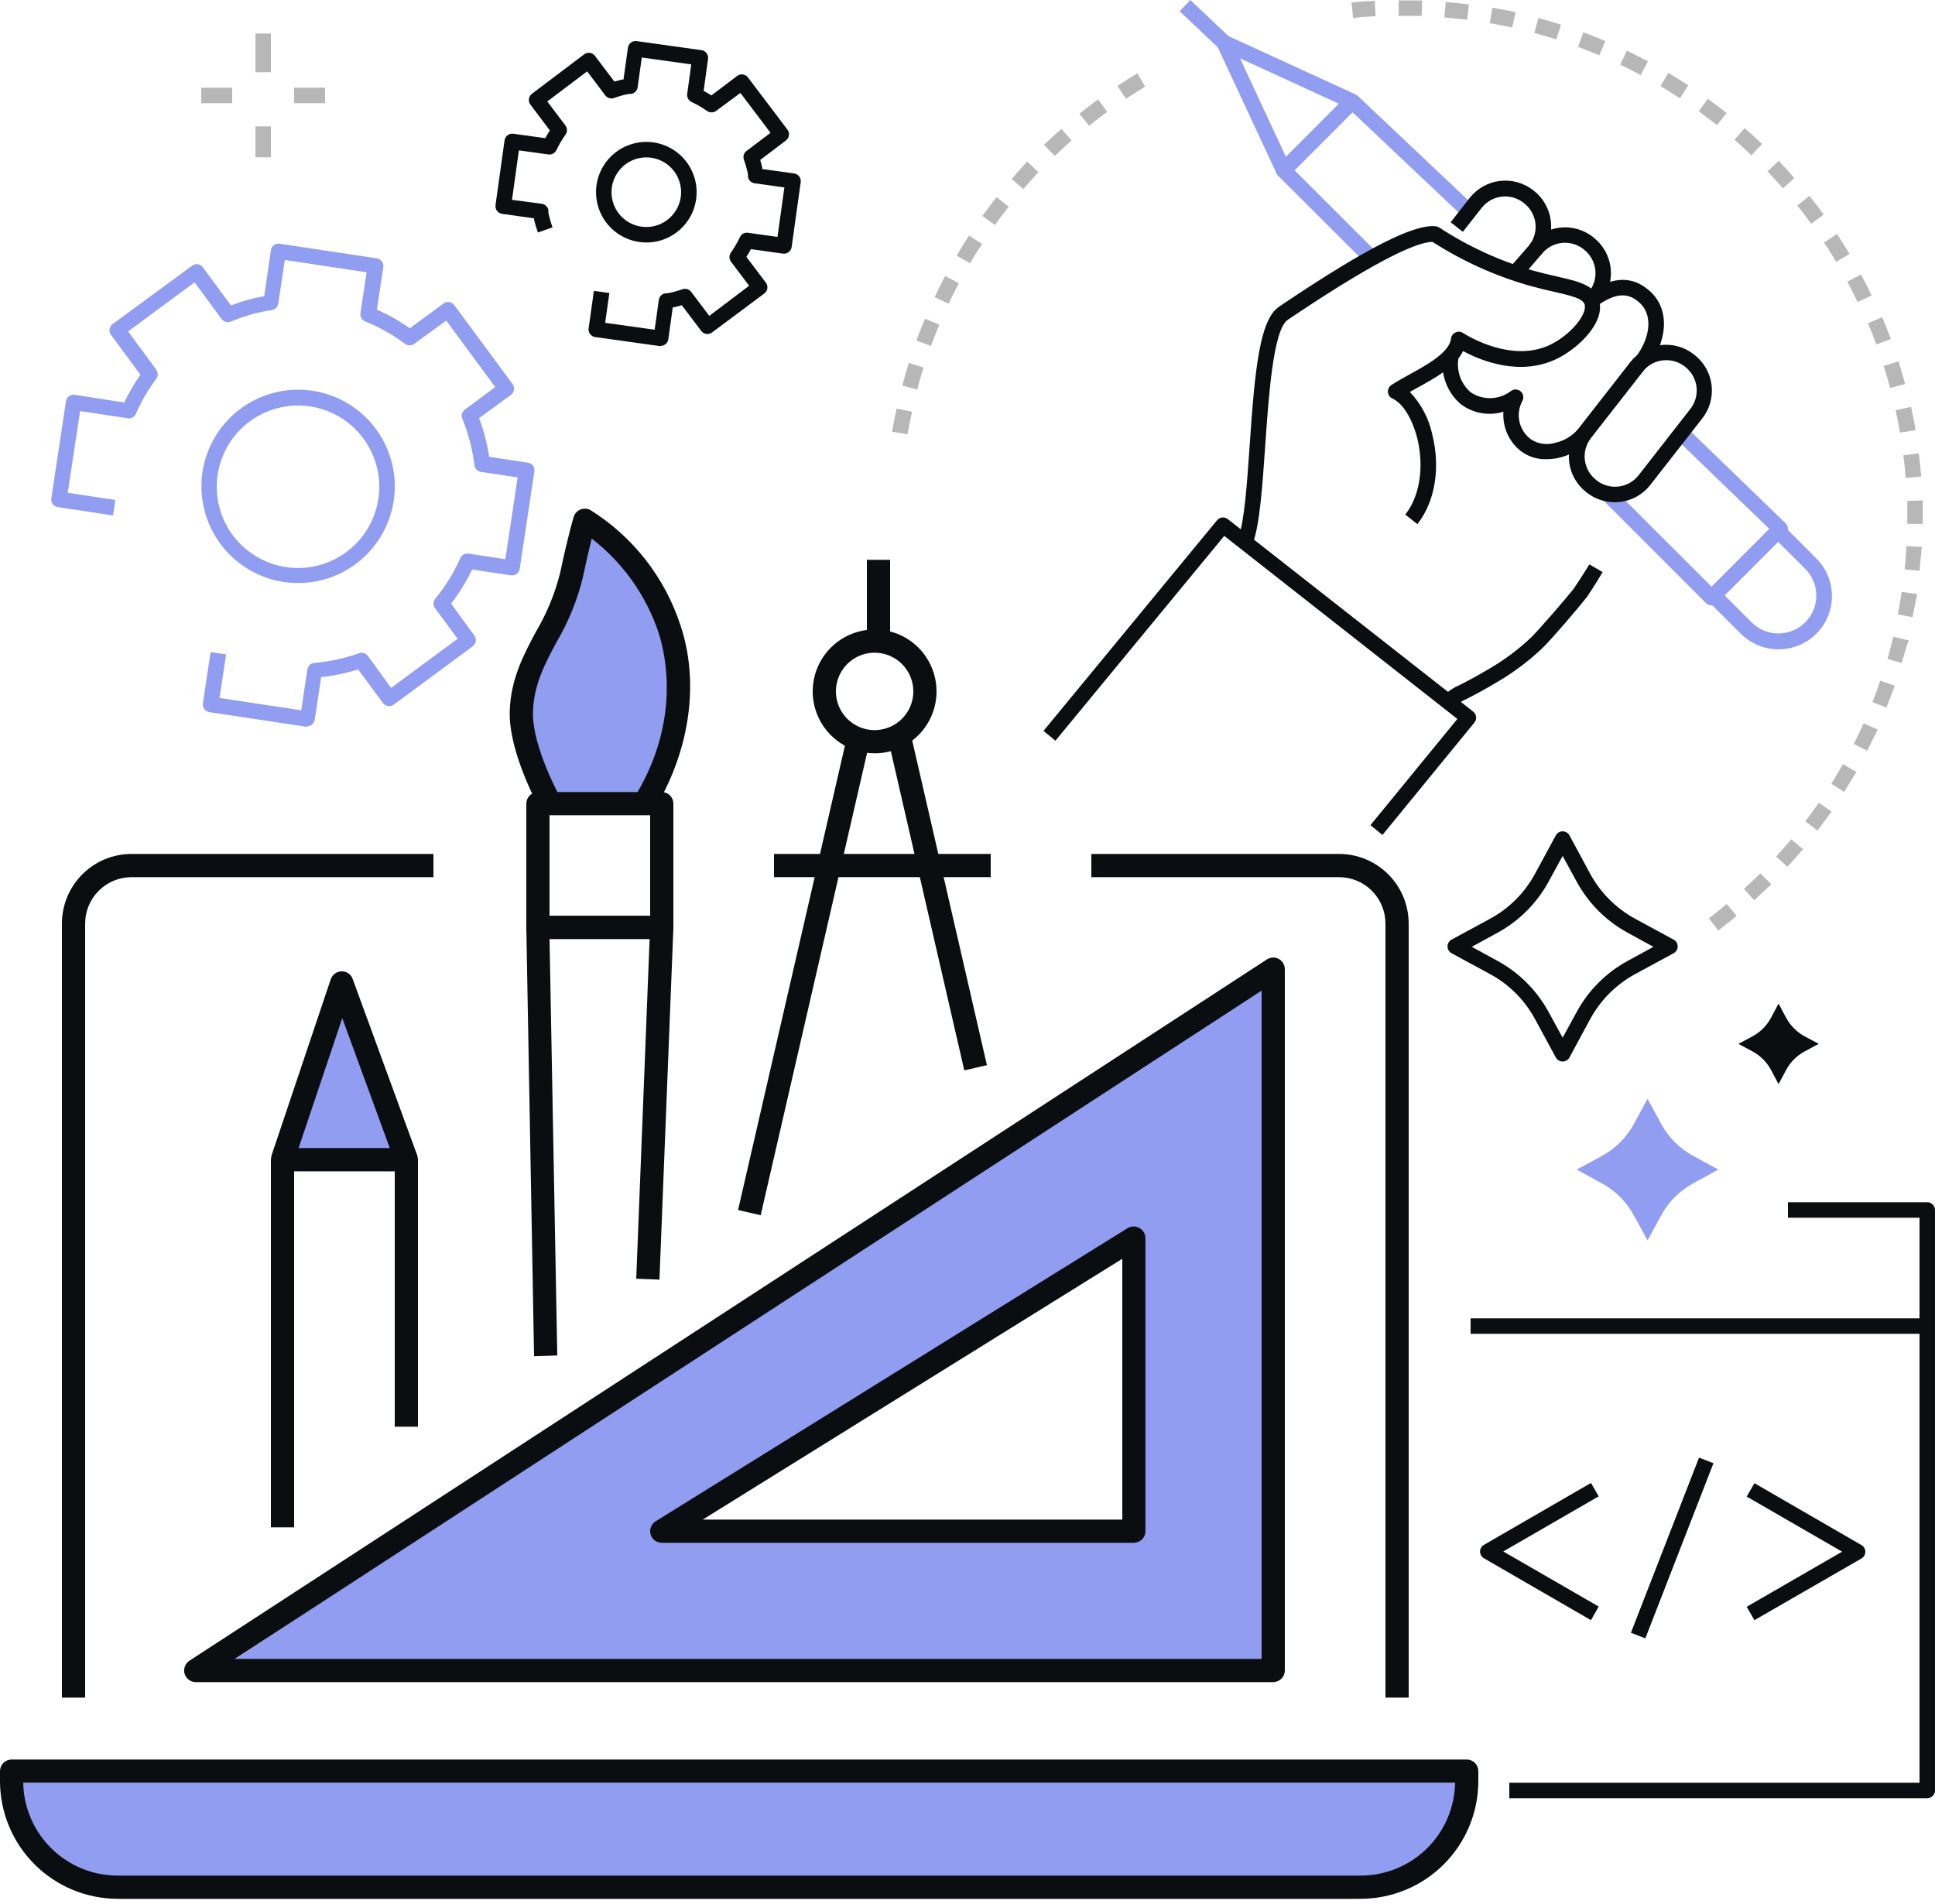 <svg width="250" height="246" viewBox="0 0 250 246" fill="none" xmlns="http://www.w3.org/2000/svg">
<path d="M175.421 12.387L174.047 13.84L188.762 27.751L190.136 26.298L175.421 12.387Z" fill="#909DF0"/>
<path d="M44.17 128.27L35.93 151.33H52.4L44.17 128.27Z" fill="#909DF0"/>
<path d="M164 126.33L28.91 215.33H164V126.33ZM145 161.05V197.33H87.34L145 161.05Z" fill="#909DF0"/>
<path d="M2 230.33V231.63C2.003 235.262 3.447 238.745 6.016 241.314C8.584 243.883 12.067 245.327 15.7 245.33H174.3C177.933 245.327 181.416 243.883 183.984 241.314C186.553 238.745 187.997 235.262 188 231.63V230.33H2Z" fill="#909DF0"/>
<path d="M175.8 245.33H15.2C11.17 245.324 7.307 243.721 4.458 240.872C1.608 238.022 0.005 234.159 0 230.13V228.83C0 228.432 0.158 228.05 0.439 227.769C0.721 227.488 1.102 227.33 1.5 227.33H189.5C189.898 227.33 190.279 227.488 190.561 227.769C190.842 228.05 191 228.432 191 228.83V230.13C190.995 234.159 189.392 238.022 186.542 240.872C183.693 243.721 179.83 245.324 175.8 245.33V245.33ZM3 230.33C3.055 233.53 4.364 236.58 6.646 238.824C8.928 241.069 11.999 242.327 15.2 242.33H175.8C179.001 242.327 182.072 241.069 184.354 238.824C186.636 236.58 187.945 233.53 188 230.33H3Z" fill="#0B0E11"/>
<path d="M11 219.33H8V119.33C8 116.943 8.948 114.653 10.636 112.966C12.324 111.278 14.613 110.33 17 110.33H56V113.33H17C15.409 113.33 13.883 113.962 12.757 115.087C11.632 116.212 11 117.738 11 119.33V219.33Z" fill="#0B0E11"/>
<path d="M182 219.33H179V119.33C179 117.738 178.368 116.212 177.243 115.087C176.117 113.962 174.591 113.33 173 113.33H141V110.33H173C175.387 110.33 177.676 111.278 179.364 112.966C181.052 114.653 182 116.943 182 119.33V219.33Z" fill="#0B0E11"/>
<path d="M38 197.33H35V149.83C35 149.432 35.158 149.05 35.439 148.769C35.721 148.488 36.102 148.33 36.5 148.33H52.5C52.898 148.33 53.279 148.488 53.561 148.769C53.842 149.05 54 149.432 54 149.83V184.33H51V151.33H38V197.33Z" fill="#0B0E11"/>
<path d="M51.09 150.329L44.22 131.549L37.92 150.289L35.08 149.289L42.74 126.499C42.846 126.209 43.037 125.958 43.289 125.779C43.541 125.601 43.841 125.503 44.15 125.499C44.463 125.492 44.769 125.585 45.025 125.765C45.281 125.945 45.472 126.203 45.57 126.499L53.91 149.289L51.09 150.329Z" fill="#0B0E11"/>
<path d="M86.899 80.439C84.409 73.99 75.539 67.439 75.539 67.439C75.539 67.439 74.629 74.439 73.379 76.73C70.899 81.269 67.759 86.559 67.759 91.73C67.566 95.788 68.501 99.82 70.459 103.379L83.459 103.179C88.149 93.329 88.999 85.909 86.899 80.439Z" fill="#909DF0"/>
<path d="M69.859 104.71C69.689 104.41 65.679 97.23 65.859 91.87C65.989 87.71 67.649 84.6 69.259 81.59C70.657 79.227 71.705 76.673 72.369 74.01C73.459 68.9 74.099 66.85 74.129 66.77C74.193 66.557 74.304 66.361 74.455 66.198C74.606 66.035 74.792 65.909 74.999 65.83C75.205 65.747 75.426 65.71 75.647 65.722C75.868 65.734 76.084 65.795 76.279 65.9C81.798 69.351 85.923 74.638 87.93 80.83C90.359 88.11 89.159 96.83 84.719 104.27L82.149 102.72C88.069 92.87 85.889 84.2 85.079 81.72C83.468 76.911 80.464 72.689 76.449 69.59C76.169 70.71 75.779 72.35 75.309 74.59C74.591 77.531 73.445 80.35 71.909 82.96C70.389 85.79 68.969 88.47 68.859 91.96C68.719 96.49 72.459 103.17 72.489 103.24L69.859 104.71Z" fill="#0B0E11"/>
<path d="M164.499 217.33H25.29C24.967 217.329 24.653 217.224 24.393 217.032C24.134 216.839 23.944 216.569 23.849 216.26C23.761 215.949 23.773 215.618 23.885 215.314C23.996 215.01 24.201 214.75 24.47 214.57L163.68 123.96C163.906 123.812 164.168 123.728 164.439 123.717C164.709 123.706 164.978 123.769 165.215 123.898C165.453 124.027 165.652 124.218 165.79 124.451C165.928 124.683 166 124.949 165.999 125.22V215.83C165.999 216.228 165.841 216.609 165.56 216.89C165.279 217.172 164.897 217.33 164.499 217.33V217.33ZM30.349 214.33H162.999V127.99L30.349 214.33Z" fill="#0B0E11"/>
<path d="M146.5 199.33H85.5C85.174 199.33 84.857 199.224 84.597 199.029C84.337 198.833 84.147 198.558 84.057 198.246C83.967 197.933 83.98 197.599 84.096 197.295C84.212 196.991 84.424 196.733 84.7 196.56L145.7 158.67C145.929 158.532 146.192 158.459 146.46 158.459C146.727 158.459 146.99 158.532 147.22 158.67C147.453 158.8 147.648 158.99 147.783 159.22C147.918 159.45 147.99 159.712 147.99 159.98V197.83C147.99 198.226 147.833 198.606 147.554 198.887C147.275 199.168 146.896 199.327 146.5 199.33V199.33ZM90.8 196.33H145V162.64L90.8 196.33Z" fill="#0B0E11"/>
<path d="M85.5 121.33H69.5C69.102 121.33 68.721 121.172 68.439 120.89C68.158 120.609 68 120.227 68 119.83V103.83C68 103.432 68.158 103.05 68.439 102.769C68.721 102.488 69.102 102.33 69.5 102.33H85.5C85.898 102.33 86.279 102.488 86.561 102.769C86.842 103.05 87 103.432 87 103.83V119.83C87 120.227 86.842 120.609 86.561 120.89C86.279 121.172 85.898 121.33 85.5 121.33ZM71 118.33H84V105.33H71V118.33Z" fill="#0B0E11"/>
<path d="M69 175.22L68 119.86C67.997 119.66 68.033 119.462 68.107 119.277C68.181 119.091 68.291 118.922 68.43 118.78C68.569 118.637 68.736 118.523 68.92 118.446C69.103 118.369 69.301 118.329 69.5 118.33H85.5C85.702 118.33 85.901 118.371 86.087 118.45C86.272 118.529 86.44 118.645 86.58 118.79C86.719 118.936 86.828 119.109 86.9 119.298C86.972 119.486 87.006 119.688 87 119.89L85.2 165.33L82.2 165.21L83.93 121.29H71L72 175.13L69 175.22Z" fill="#0B0E11"/>
<path d="M109.384 95.38L95.356 156.336L98.279 157.009L112.307 96.052L109.384 95.38Z" fill="#0B0E11"/>
<path d="M117.799 95.426L114.875 96.099L124.586 138.296L127.51 137.623L117.799 95.426Z" fill="#0B0E11"/>
<path d="M113 97.33C111.418 97.33 109.871 96.86 108.555 95.981C107.24 95.102 106.215 93.853 105.609 92.391C105.004 90.929 104.845 89.321 105.154 87.769C105.462 86.217 106.224 84.792 107.343 83.673C108.462 82.554 109.887 81.792 111.439 81.483C112.991 81.175 114.6 81.333 116.062 81.939C117.523 82.544 118.773 83.569 119.652 84.885C120.531 86.201 121 87.747 121 89.33C121 91.451 120.157 93.486 118.657 94.986C117.157 96.487 115.122 97.33 113 97.33ZM113 84.33C112.011 84.33 111.044 84.623 110.222 85.172C109.4 85.722 108.759 86.502 108.381 87.416C108.002 88.33 107.903 89.335 108.096 90.305C108.289 91.275 108.765 92.166 109.464 92.865C110.164 93.564 111.055 94.041 112.025 94.234C112.994 94.426 114 94.327 114.913 93.949C115.827 93.571 116.608 92.93 117.157 92.107C117.707 91.285 118 90.319 118 89.33C118 88.004 117.473 86.732 116.536 85.794C115.598 84.856 114.326 84.33 113 84.33Z" fill="#0B0E11"/>
<path d="M115 72.33H112V82.33H115V72.33Z" fill="#0B0E11"/>
<path d="M128 110.33H100V113.33H128V110.33Z" fill="#0B0E11"/>
<path d="M35 4.33H33V9.33H35V4.33Z" fill="#B7B7B7"/>
<path d="M35 16.33H33V20.33H35V16.33Z" fill="#B7B7B7"/>
<path d="M30 11.33H26V13.33H30V11.33Z" fill="#B7B7B7"/>
<path d="M42 11.33H38V13.33H42V11.33Z" fill="#B7B7B7"/>
<path d="M221.12 78.22C220.858 78.219 220.606 78.115 220.42 77.93L207 64.5L208.41 63.09L221.14 75.81L228.6 68.34L216.5 56.66L217.89 55.22L230.7 67.61C230.89 67.798 231.001 68.052 231.01 68.32C231.009 68.452 230.983 68.583 230.931 68.705C230.88 68.827 230.804 68.937 230.71 69.03L221.83 77.93C221.737 78.022 221.626 78.096 221.504 78.145C221.382 78.195 221.252 78.221 221.12 78.22Z" fill="#909DF0"/>
<path d="M176.49 34.04L165.13 22.7C165.036 22.607 164.962 22.496 164.911 22.374C164.86 22.252 164.834 22.122 164.834 21.99C164.834 21.858 164.86 21.727 164.911 21.605C164.962 21.483 165.036 21.373 165.13 21.28L174.01 12.39L175.43 13.81L167.25 21.99L177.9 32.63L176.49 34.04Z" fill="#909DF0"/>
<path d="M229.789 83.89C228.886 83.894 227.99 83.72 227.154 83.377C226.318 83.034 225.559 82.528 224.919 81.89L220.689 77.67C220.503 77.482 220.398 77.229 220.398 76.965C220.398 76.7 220.503 76.447 220.689 76.26L229.019 67.92C229.112 67.825 229.222 67.75 229.344 67.698C229.466 67.647 229.597 67.62 229.729 67.62C229.994 67.632 230.245 67.739 230.439 67.92L234.659 72.14C235.301 72.779 235.811 73.539 236.158 74.375C236.506 75.212 236.684 76.109 236.684 77.015C236.684 77.921 236.506 78.817 236.158 79.654C235.811 80.491 235.301 81.25 234.659 81.89C233.363 83.173 231.613 83.892 229.789 83.89ZM222.789 76.89L226.309 80.41C226.763 80.864 227.303 81.225 227.896 81.471C228.49 81.717 229.127 81.844 229.769 81.844C230.412 81.844 231.048 81.717 231.642 81.471C232.236 81.225 232.775 80.864 233.229 80.41C233.685 79.956 234.047 79.417 234.294 78.823C234.541 78.229 234.668 77.593 234.668 76.95C234.668 76.307 234.541 75.67 234.294 75.076C234.047 74.482 233.685 73.943 233.229 73.49L229.709 69.98L222.789 76.89Z" fill="#909DF0"/>
<path d="M165.841 22.989H165.661C165.502 22.96 165.353 22.893 165.226 22.794C165.098 22.695 164.997 22.566 164.931 22.419L157.251 5.929C157.166 5.745 157.14 5.538 157.176 5.338C157.211 5.138 157.307 4.954 157.451 4.809C157.594 4.665 157.778 4.567 157.978 4.529C158.178 4.492 158.385 4.516 158.57 4.599L175.141 12.2C175.287 12.266 175.416 12.367 175.515 12.495C175.614 12.622 175.681 12.771 175.711 12.93C175.736 13.089 175.723 13.253 175.675 13.407C175.626 13.562 175.543 13.703 175.431 13.819L166.551 22.709C166.36 22.893 166.105 22.994 165.841 22.989ZM160.211 7.539L166.141 20.27L173.001 13.409L160.211 7.539Z" fill="#909DF0"/>
<path d="M153.786 -2.43187e-05L152.412 1.453L157.433 6.201L158.807 4.748L153.786 -2.43187e-05Z" fill="#909DF0"/>
<path d="M188.08 91.129L186.58 89.819C187.158 89.26 187.837 88.816 188.58 88.509C189.48 88.049 190.71 87.419 192.58 86.299C194.494 85.173 196.272 83.831 197.88 82.299C198.88 81.299 202.27 77.409 203.35 76.019C203.35 76.019 204.2 74.769 205.35 72.919L207.06 73.919C205.9 75.849 205.06 77.119 204.99 77.169C203.82 78.679 200.42 82.639 199.29 83.719C197.575 85.355 195.679 86.791 193.64 87.999C191.73 89.149 190.41 89.829 189.54 90.279C189.02 90.501 188.53 90.787 188.08 91.129V91.129Z" fill="#0B0E11"/>
<path d="M196.52 35.93L195 34.63L197.62 31.63C198.231 30.823 198.5 29.809 198.369 28.806C198.238 27.803 197.717 26.892 196.92 26.27L196.83 26.19C196.024 25.566 195.003 25.286 193.992 25.411C192.98 25.537 192.059 26.058 191.43 26.86L189 29.95L187.42 28.72L189.88 25.57C190.838 24.354 192.237 23.566 193.774 23.379C195.31 23.192 196.858 23.62 198.08 24.57L198.17 24.64C199.388 25.596 200.177 26.996 200.365 28.533C200.552 30.07 200.122 31.619 199.17 32.84L196.52 35.93Z" fill="#0B0E11"/>
<path d="M206.9 38.88L205.33 37.65C205.953 36.845 206.233 35.827 206.107 34.816C205.981 33.806 205.461 32.887 204.66 32.26L204.57 32.18C203.766 31.552 202.746 31.269 201.733 31.393C200.721 31.517 199.799 32.037 199.17 32.84L197.6 31.61C198.556 30.392 199.956 29.603 201.493 29.415C203.03 29.228 204.579 29.657 205.8 30.61L205.89 30.69C207.109 31.643 207.9 33.04 208.089 34.576C208.278 36.111 207.851 37.659 206.9 38.88V38.88Z" fill="#0B0E11"/>
<path d="M199.77 59.33C198.619 59.363 197.489 59.011 196.56 58.33L196.46 58.26C195.708 57.659 195.113 56.885 194.726 56.004C194.339 55.122 194.172 54.16 194.24 53.2C193.329 53.475 192.367 53.537 191.428 53.379C190.49 53.221 189.601 52.848 188.83 52.29L188.73 52.22C187.796 51.42 187.098 50.382 186.71 49.215C186.323 48.049 186.26 46.799 186.53 45.6L188.46 46.12C188.291 46.938 188.341 47.787 188.604 48.581C188.868 49.374 189.335 50.084 189.96 50.64L190.06 50.72C190.832 51.222 191.74 51.474 192.66 51.44C193.581 51.406 194.468 51.088 195.2 50.53C195.382 50.389 195.606 50.315 195.836 50.32C196.066 50.326 196.286 50.41 196.461 50.559C196.636 50.708 196.754 50.913 196.796 51.139C196.838 51.365 196.8 51.598 196.69 51.8C196.256 52.601 196.118 53.529 196.3 54.422C196.483 55.315 196.975 56.114 197.69 56.68L197.79 56.76C198.244 57.057 198.757 57.253 199.294 57.332C199.831 57.412 200.379 57.373 200.9 57.22C202.069 56.966 203.122 56.338 203.9 55.43L205.47 56.66C204.405 57.941 202.94 58.825 201.31 59.17C200.804 59.278 200.288 59.332 199.77 59.33V59.33Z" fill="#0B0E11"/>
<path d="M213.1 47.13L211.47 45.96C213.4 43.26 213.47 40.38 211.65 38.96L211.55 38.88C210.14 37.75 208.55 37.95 206.33 39.52L205.18 37.89C206.28 37.12 209.63 34.77 212.79 37.31L212.88 37.38C215.6 39.5 215.69 43.51 213.1 47.13Z" fill="#0B0E11"/>
<path d="M208.609 64.89C207.31 64.892 206.048 64.455 205.029 63.65L204.929 63.58C203.711 62.623 202.922 61.224 202.734 59.686C202.547 58.149 202.977 56.601 203.929 55.38L210.639 46.78C211.595 45.562 212.995 44.773 214.532 44.585C216.07 44.398 217.618 44.827 218.839 45.78L218.939 45.86C220.156 46.814 220.945 48.212 221.133 49.748C221.32 51.283 220.891 52.831 219.939 54.05L213.219 62.65C212.749 63.256 212.163 63.763 211.495 64.14C210.827 64.518 210.091 64.759 209.329 64.85C209.09 64.877 208.85 64.891 208.609 64.89V64.89ZM215.259 46.54C214.679 46.532 214.105 46.661 213.584 46.917C213.063 47.172 212.609 47.547 212.259 48.01L205.539 56.61C204.916 57.414 204.636 58.433 204.762 59.443C204.887 60.453 205.408 61.372 206.209 62L206.299 62.08C207.105 62.704 208.126 62.984 209.137 62.858C210.149 62.733 211.07 62.212 211.699 61.41L218.409 52.81C219.031 52.005 219.311 50.988 219.187 49.979C219.064 48.97 218.547 48.05 217.749 47.42L217.649 47.34C216.967 46.809 216.124 46.527 215.259 46.54V46.54Z" fill="#0B0E11"/>
<path d="M161.88 70.16L160 69.5C160.79 67.27 161.11 62.5 161.46 57.5C162.12 47.78 162.74 41.29 165.26 39.62L165.96 39.15C176.57 32.03 182.78 28.89 185.53 29.24C185.676 29.261 185.815 29.312 185.94 29.39C189.663 31.826 193.728 33.696 198 34.94C199.17 35.27 200.24 35.51 201.19 35.73C203.97 36.37 205.99 36.83 206.58 38.73C207.49 41.55 204.01 44.97 201.14 46.36C196.39 48.66 191.35 46.62 189.03 45.36C188.03 47.41 185.38 48.86 183.03 50.15L182.15 50.64C183.607 52.169 184.611 54.073 185.05 56.14C186.13 60.47 185.41 64.8 183.13 67.72L181.56 66.49C183.8 63.62 183.83 59.49 183.11 56.63C182.47 54.09 181.22 52.08 179.91 51.5C179.746 51.427 179.605 51.311 179.501 51.165C179.398 51.019 179.335 50.848 179.32 50.67C179.304 50.491 179.337 50.311 179.414 50.149C179.491 49.987 179.611 49.849 179.76 49.75C180.42 49.31 181.22 48.87 182.07 48.4C184.38 47.13 187.25 45.55 187.47 43.75C187.49 43.58 187.553 43.419 187.652 43.281C187.752 43.142 187.886 43.032 188.04 42.96C188.198 42.882 188.374 42.848 188.549 42.86C188.725 42.873 188.894 42.931 189.04 43.03C189.67 43.43 195.36 46.93 200.31 44.53C202.87 43.29 205.14 40.61 204.72 39.31C204.47 38.55 202.92 38.19 200.78 37.7C199.78 37.48 198.71 37.22 197.5 36.88C193.107 35.62 188.923 33.723 185.08 31.25C183.42 31.25 178.91 32.92 167.08 40.85L166.38 41.32C164.49 42.57 163.9 51.32 163.46 57.67C163.1 62.81 162.77 67.68 161.88 70.16Z" fill="#0B0E11"/>
<path d="M178.61 107.88L177.06 106.61L188.29 92.889L158.17 69.24L136.36 95.7L134.82 94.43L157.24 67.219C157.407 67.018 157.645 66.889 157.905 66.861C158.165 66.833 158.425 66.908 158.63 67.07L190.33 91.939C190.436 92.022 190.524 92.124 190.589 92.241C190.655 92.358 190.696 92.487 190.71 92.62C190.725 92.751 190.712 92.885 190.675 93.012C190.637 93.139 190.574 93.257 190.49 93.359L178.61 107.88Z" fill="#0B0E11"/>
<path d="M117.26 56.11L115.26 55.78C115.43 54.78 115.62 53.78 115.84 52.78L117.84 53.2C117.61 54.16 117.43 55.14 117.26 56.11ZM118.51 50.33L116.58 49.82C116.83 48.82 117.12 47.82 117.42 46.89L119.33 47.49C119 48.42 118.76 49.38 118.51 50.33ZM120.28 44.69L118.4 44.01C118.75 43.01 119.12 42.1 119.51 41.17L121.35 41.94C121 42.84 120.61 43.77 120.28 44.69ZM122.55 39.24L120.75 38.39C121.18 37.47 121.64 36.56 122.11 35.66L123.88 36.6C123.42 37.46 123 38.33 122.55 39.24ZM125.32 34.02L123.6 33.02C124.11 32.15 124.65 31.28 125.2 30.43L126.88 31.53C126.34 32.33 125.82 33.17 125.32 34.02ZM128.55 29.07L126.92 27.9C127.51 27.08 128.13 26.26 128.76 25.47L130.32 26.71C129.72 27.48 129.12 28.27 128.55 29.07V29.07ZM132.21 24.43L130.7 23.12C131.36 22.36 132.05 21.6 132.7 20.87L134.15 22.24C133.52 22.96 132.85 23.69 132.21 24.43V24.43ZM136.27 20.15L134.89 18.71C135.61 18.01 136.37 17.31 137.13 16.65L138.45 18.15C137.71 18.79 137 19.47 136.27 20.15V20.15ZM140.71 16.25L139.46 14.69C140.25 14.05 141.06 13.43 141.87 12.84L143.05 14.45C142.26 15.03 141.47 15.63 140.71 16.25V16.25ZM145.48 12.76L144.37 11.1C145.22 10.54 146.08 9.99 146.95 9.47L147.95 11.19C147.14 11.69 146.3 12.22 145.48 12.76V12.76Z" fill="#B7B7B7"/>
<path d="M221.999 120.24L220.789 118.65C221.559 118.05 222.339 117.43 223.089 116.8L224.379 118.33C223.559 118.98 222.759 119.62 221.999 120.24ZM226.669 116.33L225.309 114.85C226.039 114.19 226.749 113.5 227.439 112.85L228.859 114.26C228.109 114.93 227.369 115.64 226.629 116.33H226.669ZM230.959 112.01L229.479 110.67C230.139 109.94 230.789 109.19 231.419 108.44L232.959 109.71C232.269 110.49 231.599 111.27 230.919 112.01H230.959ZM234.849 107.33L233.249 106.12C233.849 105.34 234.429 104.53 234.979 103.72L236.629 104.86C235.999 105.69 235.419 106.52 234.809 107.33H234.849ZM238.299 102.33L236.599 101.27C237.119 100.44 237.599 99.58 238.099 98.73L239.849 99.73C239.309 100.57 238.789 101.45 238.259 102.33H238.299ZM241.299 97.02L239.509 96.12C239.949 95.24 240.379 94.35 240.779 93.45L242.599 94.26C242.129 95.17 241.689 96.09 241.239 97L241.299 97.02ZM243.779 91.45L241.919 90.72C242.279 89.81 242.619 88.88 242.919 87.95L244.809 88.59C244.439 89.53 244.089 90.49 243.719 91.43L243.779 91.45ZM245.779 85.69L243.859 85.13C244.129 84.19 244.379 83.22 244.609 82.27L246.609 82.74C246.229 83.7 245.999 84.69 245.689 85.67L245.779 85.69ZM247.199 79.76L245.199 79.38C245.389 78.38 245.549 77.44 245.699 76.47L247.699 76.76C247.479 77.74 247.309 78.75 247.109 79.74L247.199 79.76ZM248.089 73.76L246.089 73.56C246.179 72.56 246.259 71.56 246.309 70.56L248.309 70.67C248.179 71.69 248.099 72.71 247.999 73.72L248.089 73.76ZM248.419 67.68H246.419V67.02C246.419 66.25 246.419 65.49 246.419 64.72L248.419 64.65C248.419 65.44 248.419 66.23 248.419 67.02V67.68ZM246.209 61.75C246.139 60.75 246.039 59.75 245.909 58.82L247.909 58.57C248.029 59.57 248.139 60.57 248.219 61.57L246.209 61.75ZM245.479 55.9C245.309 54.9 245.119 53.9 244.909 53L246.909 52.57C247.129 53.57 247.329 54.57 247.499 55.57L245.479 55.9ZM244.209 50.13C243.959 49.18 243.679 48.23 243.379 47.29L245.289 46.69C245.589 47.69 245.879 48.63 246.139 49.61L244.209 50.13ZM242.419 44.5C242.079 43.58 241.719 42.66 241.339 41.76L243.179 40.98C243.569 41.91 243.949 42.86 244.299 43.81L242.419 44.5ZM239.999 39.03C239.579 38.15 239.139 37.26 238.669 36.4L240.439 35.46C240.909 36.35 241.369 37.26 241.809 38.17L239.999 39.03ZM237.229 33.83C236.729 32.99 236.229 32.15 235.659 31.33L237.339 30.23C237.889 31.08 238.429 31.94 238.949 32.81L237.229 33.83ZM233.999 28.9C233.419 28.11 232.819 27.32 232.209 26.55L233.779 25.31C234.409 26.09 235.029 26.91 235.619 27.73L233.999 28.9ZM230.359 24.33C229.709 23.59 229.039 22.86 228.359 22.15L229.809 20.77C230.509 21.5 231.199 22.26 231.809 23.02L230.359 24.33ZM226.279 20.06C225.569 19.38 224.839 18.71 224.099 18.06L225.409 16.55C226.179 17.22 226.929 17.91 227.659 18.6L226.279 20.06ZM221.829 16.17C221.059 15.56 220.269 14.96 219.479 14.38L220.649 12.76C221.469 13.36 222.279 13.98 223.079 14.61L221.829 16.17ZM217.049 12.7C216.229 12.16 215.379 11.63 214.539 11.13L215.539 9.41C216.409 9.93 217.279 10.47 218.129 11.03L217.049 12.7ZM211.969 9.7C211.099 9.23 210.209 8.78 209.329 8.36L210.189 6.55C211.099 6.99 212.019 7.45 212.909 7.93L211.969 9.7ZM206.629 7.15C205.719 6.76 204.799 6.4 203.879 6.06L204.569 4.18C205.569 4.53 206.469 4.91 207.409 5.3L206.629 7.15ZM201.079 5.09C200.139 4.8 199.189 4.52 198.239 4.26L198.759 2.33C199.759 2.59 200.759 2.88 201.679 3.19L201.079 5.09ZM195.369 3.56C194.419 3.35 193.439 3.16 192.479 2.99L192.819 0.99C193.819 1.16 194.819 1.36 195.819 1.58L195.369 3.56ZM189.559 2.56C188.559 2.44 187.559 2.33 186.619 2.26L186.779 0.26C187.779 0.34 188.779 0.45 189.779 0.57L189.559 2.56ZM174.819 2.33L174.619 0.33C175.619 0.23 176.619 0.15 177.619 0.1L177.729 2.1C176.779 2.13 175.789 2.2 174.819 2.33ZM183.669 2.05C182.899 2.05 182.119 2.05 181.349 2.05H180.709V0.05H181.359C182.159 0.05 182.959 0.05 183.749 0.05L183.669 2.05Z" fill="#B7B7B7"/>
<path d="M38.509 75.33C35.553 75.328 32.692 74.278 30.437 72.365C28.182 70.453 26.678 67.802 26.194 64.885C25.71 61.968 26.276 58.974 27.792 56.436C29.308 53.897 31.676 51.979 34.473 51.022C37.271 50.065 40.318 50.132 43.071 51.21C45.824 52.288 48.105 54.309 49.509 56.911C50.912 59.514 51.347 62.53 50.736 65.422C50.124 68.315 48.506 70.898 46.169 72.71C43.979 74.411 41.283 75.333 38.509 75.33V75.33ZM30.209 69.33C31.483 70.97 33.215 72.196 35.185 72.852C37.156 73.508 39.277 73.566 41.28 73.016C43.283 72.467 45.078 71.336 46.438 69.766C47.798 68.197 48.662 66.259 48.921 64.198C49.18 62.138 48.822 60.047 47.892 58.189C46.962 56.332 45.502 54.792 43.697 53.765C41.893 52.737 39.823 52.268 37.752 52.417C35.68 52.566 33.699 53.325 32.059 54.6C29.864 56.31 28.436 58.821 28.089 61.582C27.742 64.344 28.505 67.13 30.209 69.33Z" fill="#909DF0"/>
<path d="M39.741 93.9H39.591L27.051 92.01C26.921 91.99 26.796 91.945 26.683 91.877C26.57 91.809 26.472 91.72 26.394 91.614C26.316 91.508 26.26 91.388 26.228 91.26C26.197 91.132 26.191 91 26.211 90.87L27.211 84.25L29.211 84.55L28.361 90.18L38.921 91.77L39.711 86.5C39.743 86.277 39.85 86.073 40.013 85.919C40.177 85.764 40.387 85.67 40.611 85.65C42.583 85.484 44.526 85.064 46.391 84.4C46.593 84.328 46.813 84.323 47.019 84.386C47.224 84.449 47.404 84.577 47.531 84.75L50.531 88.88L59.121 82.53L56.221 78.6C56.084 78.424 56.009 78.207 56.009 77.985C56.009 77.762 56.084 77.545 56.221 77.37C57.541 75.774 58.635 74.004 59.471 72.11C59.56 71.909 59.714 71.743 59.907 71.638C60.101 71.533 60.323 71.495 60.541 71.53L65.291 72.25L66.881 61.68L62.131 60.97C61.915 60.936 61.716 60.833 61.564 60.676C61.413 60.519 61.316 60.316 61.291 60.1C61.044 58.038 60.519 56.02 59.731 54.1C59.647 53.894 59.634 53.667 59.694 53.453C59.754 53.239 59.883 53.052 60.061 52.92L63.991 50.01L57.651 41.42L53.521 44.42C53.348 44.549 53.137 44.62 52.921 44.62C52.704 44.62 52.494 44.549 52.321 44.42C50.74 43.237 49.012 42.265 47.181 41.53C46.972 41.444 46.799 41.292 46.688 41.096C46.577 40.9 46.536 40.672 46.571 40.45L47.361 35.18L36.801 33.59L35.951 39.22C35.919 39.431 35.82 39.627 35.669 39.778C35.518 39.929 35.322 40.028 35.111 40.06C33.293 40.338 31.516 40.838 29.821 41.55C29.613 41.635 29.383 41.648 29.167 41.586C28.951 41.524 28.762 41.392 28.631 41.21L25.141 36.48L16.551 42.82L20.181 47.75C20.311 47.923 20.381 48.133 20.381 48.35C20.381 48.566 20.311 48.776 20.181 48.95C19.134 50.345 18.255 51.859 17.561 53.46C17.471 53.66 17.317 53.826 17.124 53.931C16.931 54.036 16.708 54.074 16.491 54.04L10.351 53.11L8.751 63.67L14.901 64.6L14.601 66.6L7.471 65.52C7.34 65.501 7.215 65.457 7.102 65.39C6.989 65.323 6.89 65.235 6.811 65.13C6.655 64.916 6.591 64.65 6.631 64.39L8.521 51.85C8.56 51.589 8.701 51.354 8.913 51.197C9.124 51.04 9.39 50.972 9.651 51.01L16.051 52.01C16.643 50.752 17.343 49.548 18.141 48.41L14.341 43.27C14.262 43.164 14.206 43.044 14.174 42.916C14.142 42.789 14.136 42.656 14.155 42.526C14.175 42.396 14.22 42.271 14.288 42.158C14.355 42.046 14.445 41.948 14.551 41.87L24.821 34.33C25.032 34.171 25.299 34.102 25.561 34.14C25.822 34.182 26.055 34.326 26.211 34.54L29.841 39.46C31.235 38.927 32.674 38.522 34.141 38.25L35.001 32.33C35.04 32.07 35.18 31.837 35.391 31.68C35.497 31.6 35.618 31.542 35.746 31.509C35.875 31.477 36.009 31.47 36.141 31.49L48.681 33.38C48.811 33.399 48.936 33.444 49.048 33.512C49.161 33.58 49.259 33.669 49.337 33.775C49.415 33.881 49.472 34.002 49.503 34.129C49.535 34.257 49.541 34.39 49.521 34.52L48.691 40.01C50.186 40.667 51.613 41.471 52.951 42.41L57.301 39.21C57.513 39.055 57.779 38.99 58.039 39.029C58.299 39.069 58.533 39.209 58.691 39.42L66.221 49.62C66.299 49.725 66.356 49.845 66.387 49.973C66.419 50.1 66.426 50.233 66.406 50.363C66.387 50.493 66.342 50.618 66.274 50.731C66.206 50.843 66.117 50.942 66.011 51.02L61.901 54.02C62.502 55.638 62.937 57.313 63.201 59.02L68.201 59.78C68.331 59.798 68.456 59.842 68.57 59.909C68.683 59.976 68.782 60.064 68.861 60.17C69.016 60.383 69.081 60.649 69.041 60.91L67.151 73.45C67.136 73.584 67.094 73.715 67.028 73.832C66.962 73.95 66.872 74.054 66.764 74.136C66.657 74.218 66.534 74.278 66.402 74.311C66.271 74.344 66.134 74.351 66.001 74.33L61.001 73.58C60.251 75.141 59.34 76.619 58.281 77.99L61.281 82.11C61.359 82.215 61.416 82.335 61.447 82.463C61.479 82.591 61.486 82.723 61.466 82.853C61.447 82.983 61.401 83.108 61.334 83.221C61.266 83.333 61.176 83.432 61.071 83.51L50.871 91.04C50.657 91.195 50.391 91.26 50.131 91.22C50 91.201 49.875 91.157 49.762 91.09C49.648 91.023 49.55 90.935 49.471 90.83L46.271 86.49C44.714 86.98 43.113 87.315 41.491 87.49L40.661 92.99C40.624 93.228 40.503 93.445 40.32 93.602C40.136 93.758 39.902 93.842 39.661 93.84L39.741 93.9Z" fill="#909DF0"/>
<path d="M85.42 44.72H85.28L76.9 43.55C76.769 43.531 76.644 43.487 76.531 43.42C76.418 43.353 76.319 43.265 76.24 43.16C76.081 42.948 76.013 42.682 76.05 42.42L76.73 37.58L78.73 37.86L78.189 41.71L84.579 42.6L85.12 38.74C85.15 38.531 85.246 38.337 85.393 38.187C85.541 38.036 85.732 37.935 85.939 37.9H86.17L86.719 37.8C87.169 37.69 87.64 37.55 88.17 37.37C88.37 37.299 88.587 37.294 88.79 37.355C88.993 37.416 89.172 37.54 89.3 37.71L91.64 40.81L96.79 36.92L94.439 33.81C94.314 33.638 94.247 33.432 94.247 33.22C94.247 33.008 94.314 32.801 94.439 32.63C94.884 31.998 95.272 31.329 95.6 30.63C95.689 30.445 95.833 30.292 96.011 30.192C96.19 30.092 96.396 30.049 96.6 30.07L100.45 30.61L101.34 24.22L97.49 23.68C97.279 23.651 97.083 23.556 96.931 23.409C96.778 23.261 96.676 23.069 96.64 22.86V22.63C96.64 22.44 96.58 22.26 96.54 22.08C96.428 21.587 96.285 21.103 96.11 20.63C96.039 20.43 96.034 20.212 96.095 20.009C96.156 19.806 96.28 19.628 96.45 19.5L99.55 17.16L95.66 12.01L92.52 14.33C92.348 14.455 92.142 14.522 91.93 14.522C91.718 14.522 91.511 14.455 91.34 14.33C90.707 13.887 90.038 13.499 89.34 13.17C89.155 13.081 89.002 12.937 88.902 12.758C88.802 12.579 88.759 12.374 88.78 12.17L89.31 8.32L82.92 7.43L82.38 11.28C82.351 11.49 82.256 11.686 82.109 11.839C81.961 11.991 81.769 12.093 81.56 12.13H81.329L80.78 12.23C80.291 12.341 79.809 12.485 79.34 12.66C79.138 12.732 78.919 12.739 78.714 12.678C78.508 12.616 78.328 12.491 78.2 12.32L75.86 9.22L70.71 13.11L73.06 16.22C73.185 16.391 73.252 16.598 73.252 16.81C73.252 17.022 73.185 17.228 73.06 17.4C72.611 18.03 72.219 18.699 71.89 19.4C71.8 19.584 71.657 19.737 71.478 19.837C71.299 19.937 71.094 19.98 70.89 19.96L67.04 19.43L66.15 25.82L70 26.33C70.21 26.358 70.406 26.453 70.558 26.601C70.711 26.748 70.813 26.94 70.85 27.15V27.38C70.85 27.56 70.909 27.74 70.95 27.93C71.059 28.38 71.2 28.85 71.38 29.37L69.5 30.04C69.301 29.496 69.135 28.942 69 28.38V28.21L64.87 27.63C64.607 27.593 64.37 27.453 64.211 27.241C64.051 27.029 63.983 26.762 64.02 26.5L65.189 18.13C65.208 17.999 65.252 17.874 65.319 17.761C65.386 17.648 65.474 17.549 65.579 17.47C65.791 17.311 66.057 17.242 66.32 17.28L70.45 17.85C70.629 17.52 70.83 17.18 71.04 16.85L68.53 13.52C68.369 13.309 68.299 13.043 68.335 12.78C68.371 12.518 68.509 12.28 68.719 12.12L75.469 7.02C75.575 6.941 75.694 6.884 75.821 6.851C75.949 6.818 76.081 6.811 76.211 6.83C76.341 6.848 76.466 6.892 76.579 6.959C76.692 7.026 76.791 7.115 76.87 7.22L79.38 10.54C79.71 10.44 80.03 10.35 80.38 10.28H80.55L81.13 6.16C81.167 5.897 81.307 5.66 81.519 5.501C81.731 5.341 81.997 5.273 82.26 5.31L90.63 6.48C90.89 6.517 91.126 6.655 91.285 6.865C91.444 7.075 91.514 7.339 91.48 7.6L90.91 11.74C91.24 11.92 91.58 12.12 91.91 12.33L95.24 9.81C95.451 9.651 95.718 9.583 95.98 9.62C96.11 9.638 96.235 9.682 96.349 9.749C96.462 9.816 96.561 9.904 96.64 10.01L101.74 16.75C101.899 16.962 101.967 17.229 101.93 17.491C101.892 17.754 101.752 17.991 101.54 18.15L98.22 20.67C98.32 21 98.41 21.32 98.48 21.67C98.475 21.726 98.475 21.783 98.48 21.84L102.6 22.41C102.73 22.428 102.855 22.472 102.968 22.539C103.082 22.606 103.181 22.694 103.26 22.8C103.418 23.011 103.487 23.277 103.45 23.54L102.28 31.92C102.242 32.18 102.104 32.416 101.894 32.575C101.685 32.734 101.421 32.804 101.16 32.77L97.02 32.19C96.84 32.53 96.64 32.87 96.43 33.19L98.95 36.52C99.108 36.731 99.177 36.998 99.14 37.26C99.121 37.39 99.077 37.515 99.01 37.629C98.943 37.742 98.855 37.841 98.75 37.92L92 42.95C91.895 43.03 91.776 43.089 91.65 43.123C91.522 43.158 91.39 43.167 91.26 43.15C91.129 43.131 91.004 43.087 90.891 43.02C90.777 42.953 90.678 42.865 90.6 42.76L88.09 39.44L87.09 39.7H86.92L86.35 43.83C86.316 44.07 86.195 44.29 86.011 44.448C85.827 44.606 85.592 44.692 85.35 44.69L85.42 44.72Z" fill="#0B0E11"/>
<path d="M83.501 31.33C82.341 31.329 81.204 31.018 80.205 30.429C79.206 29.84 78.383 28.995 77.821 27.981C77.259 26.967 76.978 25.821 77.008 24.662C77.038 23.503 77.377 22.373 77.991 21.39C78.556 20.484 79.337 19.731 80.262 19.198C81.188 18.666 82.23 18.369 83.298 18.335C84.365 18.301 85.425 18.531 86.382 19.004C87.34 19.477 88.166 20.178 88.788 21.046C89.41 21.915 89.809 22.922 89.949 23.981C90.088 25.04 89.965 26.117 89.59 27.117C89.214 28.117 88.598 29.009 87.796 29.714C86.994 30.419 86.031 30.916 84.991 31.16C84.503 31.277 84.003 31.334 83.501 31.33V31.33ZM79.121 25.84C79.319 26.707 79.771 27.496 80.418 28.106C81.066 28.716 81.88 29.121 82.757 29.267C83.635 29.414 84.536 29.297 85.347 28.931C86.157 28.564 86.841 27.965 87.311 27.21C87.626 26.711 87.839 26.154 87.937 25.572C88.035 24.99 88.016 24.394 87.881 23.82C87.749 23.244 87.505 22.701 87.162 22.22C86.82 21.738 86.385 21.33 85.885 21.017C85.384 20.704 84.827 20.492 84.244 20.395C83.662 20.298 83.066 20.317 82.491 20.45C81.33 20.719 80.323 21.438 79.691 22.448C79.059 23.459 78.854 24.678 79.121 25.84V25.84Z" fill="#0B0E11"/>
<path d="M201.891 137.15C201.711 137.15 201.534 137.102 201.379 137.011C201.224 136.919 201.097 136.787 201.011 136.63L198.301 131.63C196.976 129.195 194.976 127.194 192.541 125.87L187.541 123.16C187.382 123.074 187.249 122.947 187.157 122.792C187.064 122.637 187.016 122.46 187.016 122.28C187.016 122.099 187.064 121.922 187.157 121.767C187.249 121.612 187.382 121.485 187.541 121.4L192.541 118.69C194.976 117.365 196.976 115.365 198.301 112.93L201.011 107.93C201.097 107.772 201.224 107.64 201.379 107.549C201.534 107.457 201.711 107.409 201.891 107.41C202.071 107.409 202.247 107.457 202.402 107.549C202.557 107.64 202.684 107.772 202.771 107.93L205.471 112.93C206.801 115.36 208.8 117.359 211.231 118.69L216.231 121.4C216.389 121.485 216.522 121.612 216.614 121.767C216.707 121.922 216.756 122.099 216.756 122.28C216.756 122.46 216.707 122.637 216.614 122.792C216.522 122.947 216.389 123.074 216.231 123.16L211.231 125.87C208.8 127.2 206.801 129.199 205.471 131.63L202.771 136.63C202.684 136.787 202.557 136.919 202.402 137.011C202.247 137.102 202.071 137.15 201.891 137.15ZM190.151 122.33L193.501 124.16C196.27 125.674 198.546 127.951 200.061 130.72L201.891 134.07L203.721 130.72C205.231 127.951 207.504 125.674 210.271 124.16L213.621 122.33L210.271 120.5C207.504 118.985 205.231 116.708 203.721 113.94L201.891 110.59L200.061 113.94C198.546 116.709 196.27 118.985 193.501 120.5L190.151 122.33Z" fill="#0B0E11"/>
<path d="M229.79 129.669L230.79 131.539C231.327 132.52 232.131 133.328 233.11 133.869L234.98 134.869L233.11 135.869C232.131 136.411 231.327 137.219 230.79 138.199L229.79 140.069L228.79 138.199C228.255 137.217 227.45 136.408 226.47 135.869L224.6 134.869L226.47 133.869C227.45 133.331 228.255 132.522 228.79 131.539L229.79 129.669Z" fill="#0B0E11"/>
<path d="M212.861 141.97L214.651 145.25C215.59 146.968 217.002 148.381 218.721 149.32L222.001 151.11L218.721 152.91C217.002 153.848 215.59 155.261 214.651 156.98L212.861 160.26L211.061 156.98C210.122 155.261 208.71 153.848 206.991 152.91L203.711 151.11L207.001 149.33C208.72 148.391 210.132 146.978 211.071 145.26L212.861 141.97Z" fill="#909DF0"/>
<path d="M205.551 209.33L191.721 201.33C191.57 201.242 191.444 201.117 191.356 200.966C191.268 200.815 191.222 200.644 191.221 200.47C191.22 200.293 191.266 200.12 191.354 199.967C191.442 199.815 191.568 199.688 191.721 199.6L205.551 191.6L206.551 193.33L194.221 200.45L206.551 207.57L205.551 209.33Z" fill="#0B0E11"/>
<path d="M226.67 209.329L225.67 207.599L238 200.479L225.67 193.359L226.67 191.629L240.5 199.629C240.652 199.717 240.779 199.844 240.867 199.997C240.955 200.15 241.001 200.323 241 200.499C240.999 200.674 240.952 200.845 240.864 200.996C240.777 201.147 240.651 201.272 240.5 201.359L226.67 209.329Z" fill="#0B0E11"/>
<path d="M219.513 188.325L210.713 210.955L212.577 211.679L221.377 189.05L219.513 188.325Z" fill="#0B0E11"/>
<path d="M249 232.33H195V230.33H248V157.33H231V155.33H249C249.265 155.33 249.52 155.435 249.707 155.622C249.895 155.81 250 156.064 250 156.33V231.33C250 231.595 249.895 231.849 249.707 232.037C249.52 232.224 249.265 232.33 249 232.33Z" fill="#0B0E11"/>
<path d="M249 170.33H190V172.33H249V170.33Z" fill="#0B0E11"/>
</svg>
